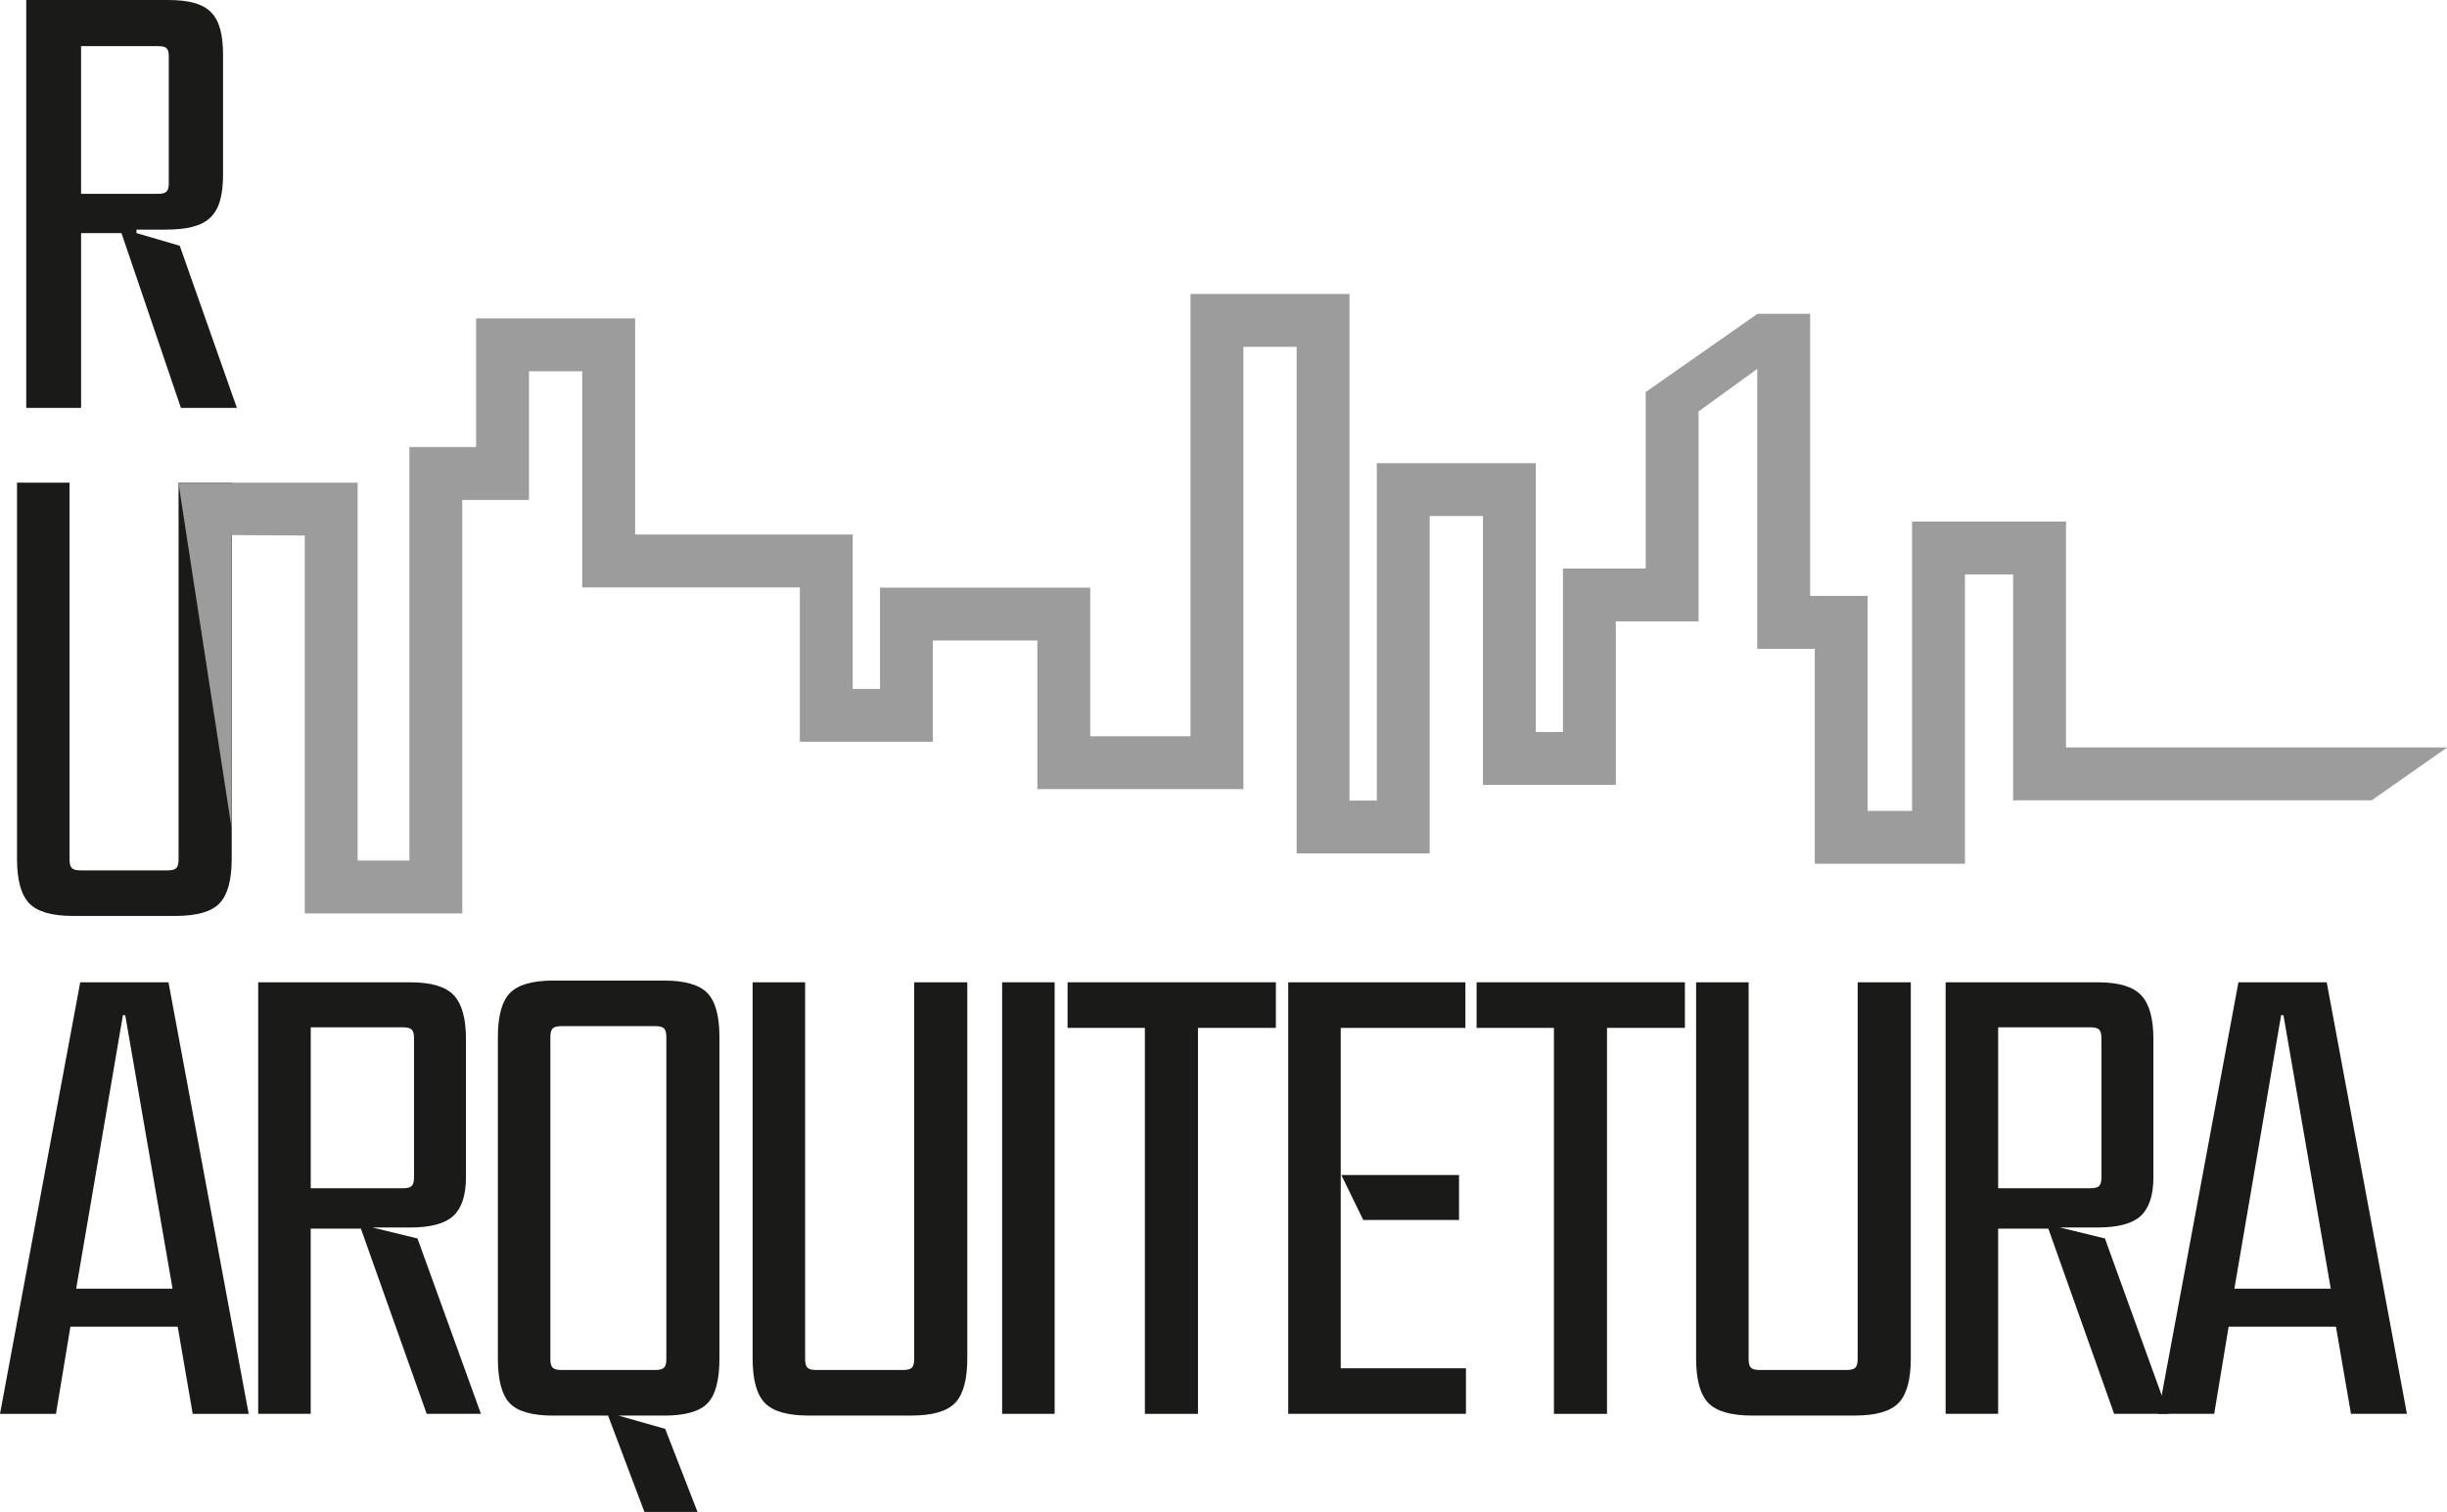 <?xml version="1.0" encoding="UTF-8"?> <svg xmlns="http://www.w3.org/2000/svg" id="Layer_1" data-name="Layer 1" viewBox="0 0 1210.69 748.17"><defs><style> .cls-1 { fill: #1a1a18; } .cls-1, .cls-2 { stroke-width: 0px; } .cls-2 { fill: #9c9c9c; fill-rule: evenodd; } </style></defs><path class="cls-1" d="m12.99,201.84V0h69.95c20.56,0,27.41,6.85,27.41,27.41v58.81c0,20.56-7.14,27.41-28.55,27.41h-14.27v1.71l21.41,6.28,28.26,80.22h-27.69l-29.41-86.5h-19.98v86.5H12.99Zm27.12-105.92h38.26c4,0,5.14-1.43,5.14-5.14V27.98c0-4-1.14-5.14-5.14-5.14h-38.26v73.09Z"></path><path class="cls-1" d="m1151.18,486.08h-43.68l-39.68,213.55h27.69l7.14-43.11h53.1l7.42,43.11h27.69l-39.68-213.55Zm-21.41,16.27l23.41,135.33h-47.68l23.12-135.33h1.14Z"></path><path class="cls-1" d="m1038,486.08h-75.37v213.55h25.98v-91.64h24.84l32.55,91.64h26.84l-31.4-86.79-22.27-5.42h18.56c10.28,0,17.46-1.95,21.55-5.85,4.09-3.9,6.14-10.23,6.14-18.99v-68.52c0-10.09-2-17.27-6-21.55-4-4.28-11.14-6.42-21.41-6.42m-3.71,22.27c2.09,0,3.52.38,4.28,1.14.76.76,1.14,2.19,1.14,4.28v68.8c0,2.09-.38,3.52-1.14,4.28-.76.76-2.19,1.14-4.28,1.14h-45.68v-79.65h45.68Z"></path><path class="cls-1" d="m945.38,486.08h-26.27v186.43c0,2.09-.38,3.52-1.14,4.28-.76.76-2.19,1.14-4.28,1.14h-43.11c-2.09,0-3.52-.38-4.28-1.14-.76-.76-1.14-2.19-1.14-4.28v-186.43h-25.98v186.14c0,10.47,2,17.8,6,21.98,4,4.19,11.23,6.28,21.7,6.28h50.82c10.47,0,17.7-2.09,21.7-6.28,4-4.19,6-11.52,6-21.98v-186.14Z"></path><polygon class="cls-1" points="833.63 486.08 730.57 486.08 730.57 508.64 768.83 508.64 768.83 699.64 795.09 699.64 795.09 508.64 833.63 508.64 833.63 486.08"></polygon><path class="cls-1" d="m721.88,581.44h-58.24l10.85,22.27h47.39v-22.27Zm3.14-95.36h-87.65v213.55h87.93v-22.55h-61.95v-168.44h61.67v-22.55Z"></path><polygon class="cls-1" points="631.26 486.08 528.2 486.08 528.2 508.64 566.45 508.64 566.45 699.64 592.72 699.64 592.72 508.64 631.26 508.64 631.26 486.08"></polygon><rect class="cls-1" x="495.82" y="486.08" width="25.98" height="213.55"></rect><path class="cls-1" d="m478.57,486.08h-26.27v186.43c0,2.09-.38,3.52-1.14,4.28-.76.76-2.19,1.14-4.28,1.14h-43.11c-2.09,0-3.52-.38-4.28-1.14-.76-.76-1.14-2.19-1.14-4.28v-186.43h-25.98v186.14c0,10.47,2,17.8,6,21.98,4,4.19,11.23,6.28,21.7,6.28h50.82c10.47,0,17.7-2.09,21.7-6.28,4-4.19,6-11.52,6-21.98v-186.14Z"></path><path class="cls-1" d="m328.56,485.23h-54.82c-10.28,0-17.42,2.05-21.41,6.14-4,4.09-6,11.37-6,21.84v159.02c0,10.66,1.95,18.03,5.85,22.13,3.9,4.09,11.09,6.14,21.55,6.14h27.12l17.99,47.68h26.27l-15.99-41.11-23.12-6.57h22.55c10.47,0,17.65-2.05,21.56-6.14,3.9-4.09,5.85-11.47,5.85-22.13v-159.02c0-10.47-2-17.75-6-21.84-4-4.09-11.13-6.14-21.41-6.14m-4.28,22.55c2.09,0,3.52.38,4.28,1.14s1.14,2.19,1.14,4.28v159.31c0,2.09-.38,3.52-1.14,4.28s-2.19,1.14-4.28,1.14h-46.54c-2.09,0-3.52-.38-4.28-1.14-.76-.76-1.14-2.19-1.14-4.28v-159.31c0-2.09.38-3.52,1.14-4.28.76-.76,2.19-1.14,4.28-1.14h46.54Z"></path><path class="cls-1" d="m203.11,486.08h-75.37v213.55h25.98v-91.64h24.84l32.55,91.64h26.84l-31.4-86.79-22.27-5.42h18.56c10.28,0,17.46-1.95,21.56-5.85,4.09-3.9,6.14-10.23,6.14-18.99v-68.52c0-10.09-2-17.27-6-21.55-4-4.28-11.13-6.42-21.41-6.42m-3.71,22.27c2.09,0,3.52.38,4.28,1.14.76.76,1.14,2.19,1.14,4.28v68.8c0,2.09-.38,3.52-1.14,4.28-.76.76-2.19,1.14-4.28,1.14h-45.68v-79.65h45.68Z"></path><path class="cls-1" d="m83.37,486.08h-43.68L0,699.64h27.69l7.14-43.11h53.1l7.42,43.11h27.69l-39.68-213.55Zm-21.41,16.27l23.41,135.33h-47.68l23.13-135.33h1.14Z"></path><path class="cls-1" d="m114.63,238.85h-26.27v186.43c0,2.09-.38,3.52-1.14,4.28-.76.76-2.19,1.14-4.28,1.14h-43.11c-2.09,0-3.52-.38-4.28-1.14-.76-.76-1.14-2.19-1.14-4.28v-186.43H8.42v186.14c0,10.47,2,17.8,6,21.98,4,4.19,11.23,6.28,21.7,6.28h50.82c10.47,0,17.7-2.09,21.7-6.28,4-4.19,6-11.52,6-21.98v-186.14Z"></path><polygon class="cls-2" points="176.95 259.44 176.95 265.01 176.95 425.85 202.56 425.85 202.56 247.39 202.56 221.23 228.72 221.23 235.56 221.23 235.56 183.72 235.56 157.56 261.72 157.56 288.07 157.56 314.24 157.56 314.24 183.72 314.24 264.52 395.73 264.52 400.83 264.52 421.89 264.52 421.89 275.18 421.89 340.89 435.39 340.89 435.39 316.95 435.39 290.79 461.55 290.79 513.25 290.79 539.41 290.79 539.41 316.95 539.41 364.34 589.02 364.34 589.02 171.62 589.02 145.46 615.18 145.46 641.53 145.46 667.69 145.46 667.69 171.62 667.69 396.16 681.19 396.16 681.19 255.34 681.19 229.18 707.35 229.18 733.7 229.18 759.86 229.18 759.86 255.34 759.86 362.24 773.29 362.24 773.29 307.48 773.29 281.32 799.46 281.32 814.24 281.32 814.24 194 869.43 155.38 869.43 155.3 869.54 155.3 895.59 155.3 895.7 155.3 895.59 155.38 895.59 294.9 897.89 294.9 924.05 294.9 924.05 321.06 924.05 401.27 946.03 401.27 946.03 284.26 946.03 258.1 972.19 258.1 996.02 258.1 1000.65 258.1 1022.18 258.1 1022.18 369.87 1026.65 369.87 1210.69 369.87 1210.69 369.95 1173.42 396.03 1022.18 396.03 996.02 396.03 996.02 369.87 996.02 284.26 972.19 284.26 972.19 427.43 956.47 427.43 946.03 427.43 924.05 427.43 897.89 427.43 897.89 401.27 897.89 321.06 895.59 321.06 869.43 321.06 869.43 294.9 869.43 182.54 840.4 203.61 840.4 281.32 840.4 307.48 814.24 307.48 799.46 307.48 799.46 362.24 799.46 388.4 773.29 388.4 759.86 388.4 733.7 388.4 733.7 362.24 733.7 255.34 707.35 255.34 707.35 422.33 684.5 422.33 681.19 422.33 667.69 422.33 641.53 422.33 641.53 396.16 641.53 171.62 615.18 171.62 615.18 364.34 615.18 390.5 589.02 390.5 539.41 390.5 513.25 390.5 513.25 364.34 513.25 316.95 461.55 316.95 461.55 367.06 454.94 367.06 435.39 367.06 421.89 367.06 395.73 367.06 395.73 340.89 395.73 308.04 395.73 290.68 314.24 290.68 288.07 290.68 288.07 264.52 288.07 183.72 261.72 183.72 261.72 221.23 261.72 247.39 235.56 247.39 228.72 247.39 228.72 425.85 228.72 452.01 202.56 452.01 176.95 452.01 150.79 452.01 150.79 425.85 150.79 265.01 114.53 264.77 114.53 409.44 88.27 238.85 176.95 238.85 176.95 259.44"></polygon></svg> 